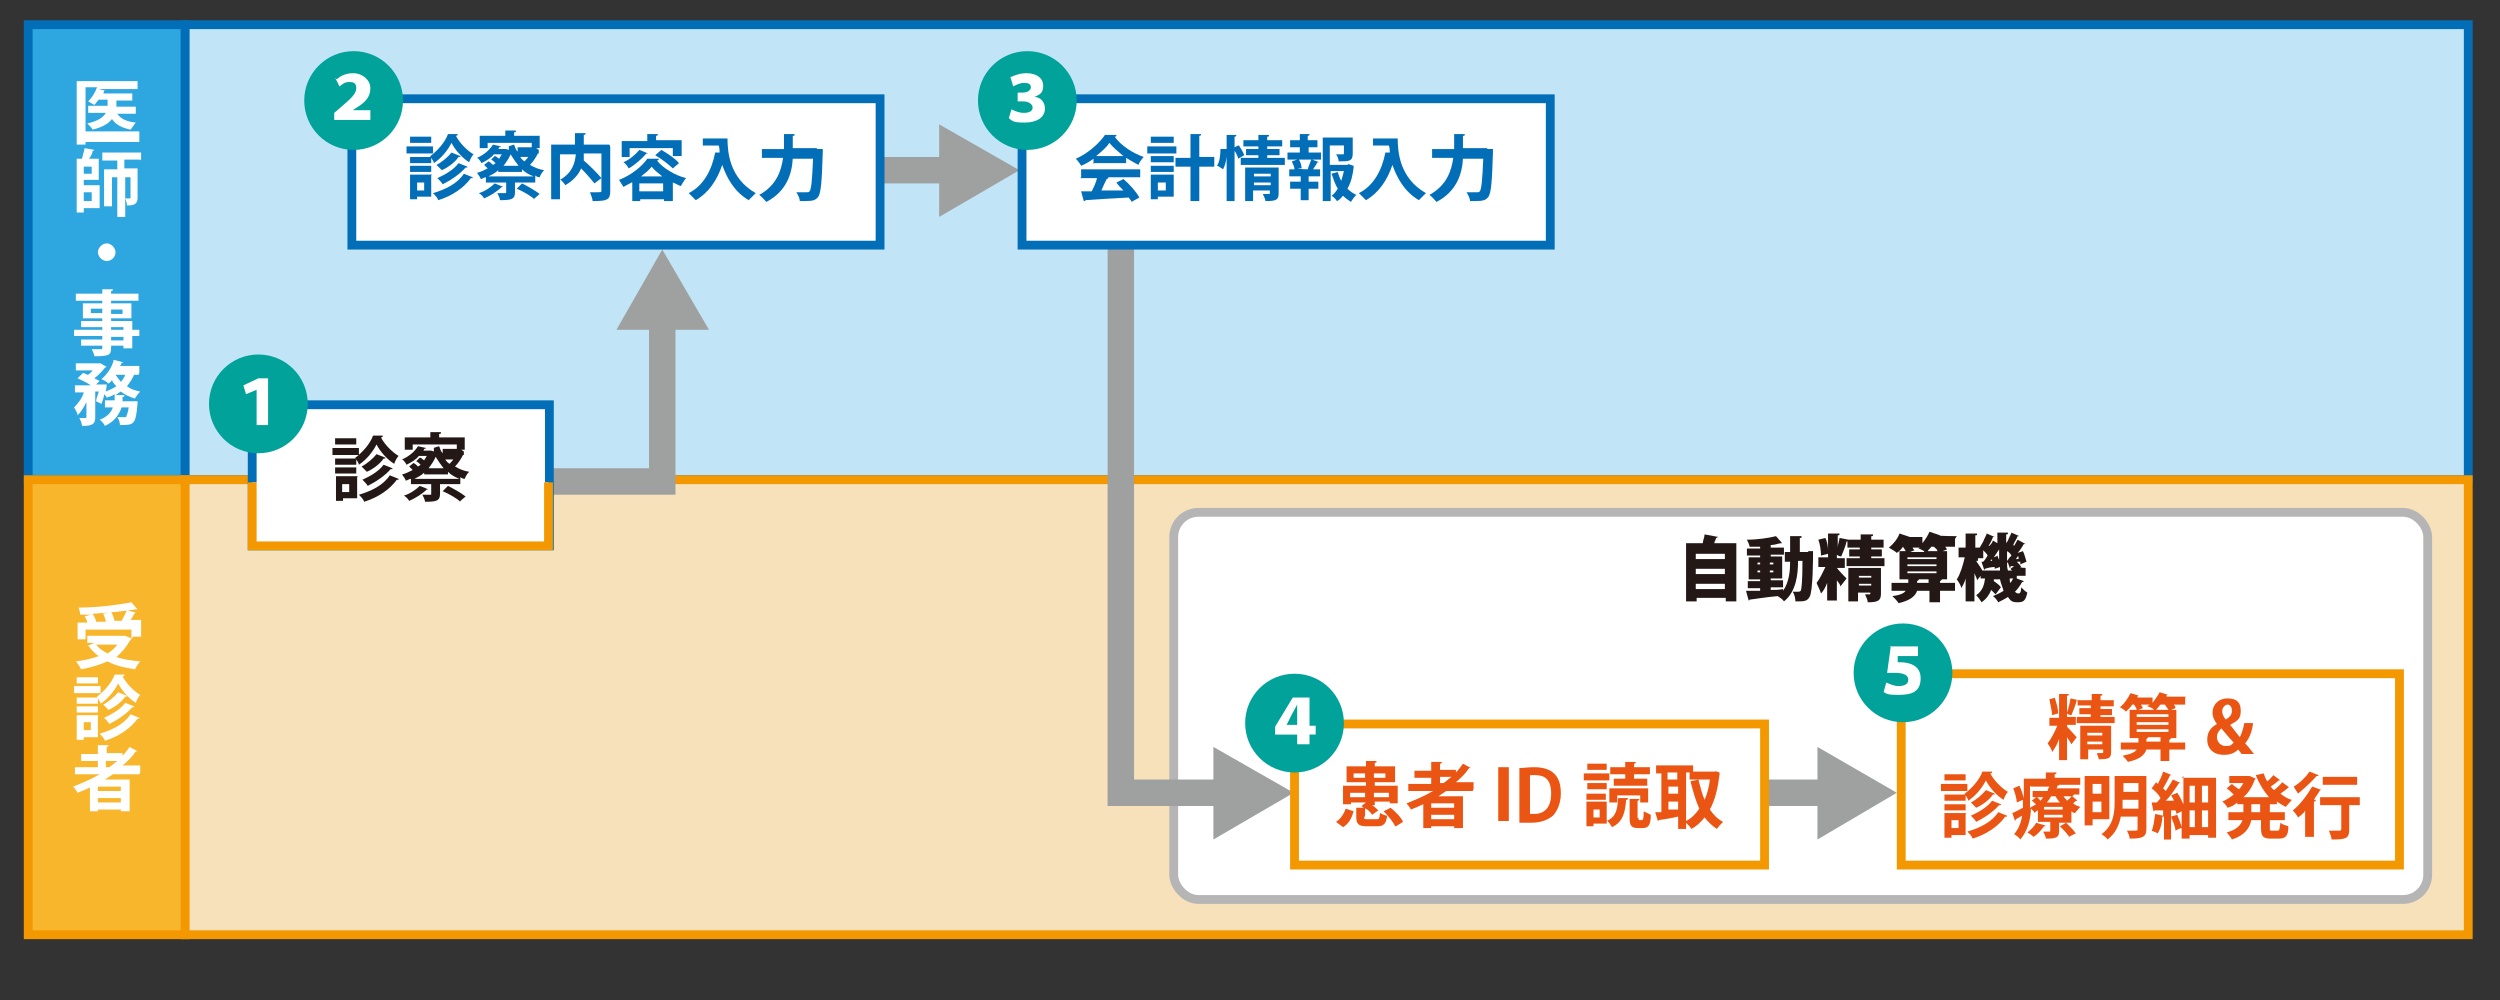 <?xml version="1.0" encoding="UTF-8"?>
<svg id="_レイヤー_1" data-name="レイヤー_1" xmlns="http://www.w3.org/2000/svg" width="100mm" height="40mm" version="1.1" viewBox="0 0 283.5 113.4">
  <rect x="0" y="0" width="283.5" height="113.4" fill="#333333" stroke="none"/>
  <!-- Generator: Adobe Illustrator 29.6.1, SVG Export Plug-In . SVG Version: 2.1.1 Build 9)  -->
  <defs>
    <style>
      .st0 {
        fill: #036eb8;
      }

      .st1 {
        fill: #f8b62d;
      }

      .st1, .st2, .st3, .st4, .st5, .st6, .st7, .st8 {
        stroke-miterlimit: 10;
      }

      .st1, .st4, .st8 {
        stroke: #f39800;
      }

      .st9, .st4, .st5, .st7 {
        fill: #fff;
      }

      .st2 {
        fill: #c1e5f6;
      }

      .st2, .st5, .st6 {
        stroke: #036eb8;
      }

      .st10 {
        fill: #ea5514;
      }

      .st3 {
        stroke: #9fa0a0;
        stroke-width: 3px;
      }

      .st3, .st11 {
        fill: none;
      }

      .st12 {
        fill: #00a29a;
      }

      .st13 {
        fill: #231815;
      }

      .st11 {
        stroke: #fff;
        stroke-linejoin: round;
        stroke-width: 2px;
      }

      .st5 {
        stroke-width: 1px;
      }

      .st14 {
        fill: #9fa0a0;
      }

      .st6 {
        fill: #2ea7e0;
      }

      .st7 {
        stroke: #b5b5b6;
      }

      .st8 {
        fill: #f6e1bb;
      }
    </style>
  </defs>
  <rect class="st6" x="3.2" y="2.8" width="17.8" height="51.6"/>
  <rect class="st2" x="21" y="2.8" width="258.9" height="51.6"/>
  <rect class="st1" x="3.2" y="54.4" width="17.8" height="51.6"/>
  <rect class="st8" x="21" y="54.4" width="258.9" height="51.6"/>
  <g>
    <path class="st9" d="M15.8,15.2v.9h-6.1v.3h-1v-7.2h6.9v.9h-4.4l.8.2c0,0,0,0-.2,0,0,0,0,.2-.1.3h3.3v.8h-1.8v.7h2.2v.8h-2.1c.4.6,1.1.9,2.1,1-.2.2-.4.6-.6.8-1-.2-1.7-.6-2.1-1.2-.4.5-1,.9-2.2,1.2-.1-.2-.4-.5-.6-.7,1.3-.3,1.8-.7,2.1-1.2h-2v-.8h2.2v-.7h-1c-.2.2-.3.4-.5.6-.2-.1-.5-.3-.7-.4.4-.4.8-1,1-1.6h-1.3v5h6.1Z"/>
    <path class="st9" d="M9.5,20.5v.5h1.8v2.6h-1.8v.5h-.8v-6.1h.6c.1-.4.2-.8.3-1.2l1.1.2c0,0,0,.1-.2.1,0,.3-.2.6-.4.9h1.1v2.4h-1.7ZM10.4,19.7v-.8h-.9v.8h.9ZM10.4,21.8h-.9v1h.9v-1ZM15.9,18.1h-1.8v1h1.5v3.3c0,.7-.3.9-1.2.9,0-.2-.1-.6-.2-.8.6,0,.6,0,.6,0v-2.4h-.6v4.5h-.9v-4.5h-.6v3.3h-.9v-4.2h1.5v-1h-1.7v-.9h4.4v.9Z"/>
    <path class="st9" d="M13.1,28.6c0,.6-.5,1-1,1s-1-.5-1-1,.5-1,1-1,1,.5,1,1Z"/>
    <path class="st9" d="M15.8,37.4v.7h-.8v1.4h-1v-.3h-1.4c0,1,0,1.2-1.9,1.2,0-.2-.2-.6-.3-.8.4,0,.9,0,1,0,.2,0,.2,0,.2-.2v-.2h-2.4v-.7h2.4v-.4h-3.2v-.7h3.2v-.3h-2.4v-.7h2.4v-.3h-2.2v-1.7h2.2v-.3h-3v-.8h3v-.5h1.2c0,.1,0,.2-.2.2v.3h3.1v.8h-3.1v.3h2.3v1.7h-2.3v.3h2.4v1h.8ZM10.3,35.5h1.3v-.5h-1.3v.5ZM13.9,35.1h-1.3v.5h1.3v-.5ZM12.6,37.1v.3h1.4v-.3h-1.4ZM14,38.6v-.4h-1.4v.4h1.4Z"/>
    <path class="st9" d="M15.7,42.5h-.5c-.2.5-.5.9-.8,1.3.4.3.9.5,1.5.6-.2.2-.5.6-.6.8-.6-.2-1.1-.4-1.6-.8-.2.1-.4.3-.6.4h1c0,.2,0,.2-.2.2v.5c0,0,.9,0,.9,0h.2s.6,0,.6,0c0,0,0,.2,0,.2-.2,2.5-.4,2.5-2,2.5,0-.3-.1-.6-.3-.9.3,0,.6,0,.7,0s.2,0,.3,0c0-.1.2-.4.3-1.1h-.8c-.3.8-.8,1.6-1.9,2.1-.1-.2-.3-.5-.6-.7.8-.3,1.3-.8,1.5-1.4h-.9v-.8h1.1c0-.2,0-.4,0-.7-.3.2-.6.3-.9.4,0-.1-.2-.3-.3-.4,0,.4-.2.8-.3,1.1l-.6-.3c0-.3.2-.7.3-1.1h-.4v2.9c0,.8-.3,1-1.5,1,0-.3-.2-.7-.3-.9.3,0,.6,0,.7,0,0,0,.1,0,.1-.1v-1.7c-.3.6-.6,1.1-1,1.5,0-.3-.3-.7-.4-.9.4-.4.9-1,1.1-1.7h-1v-.8h1.8c-.4-.3-1.1-.6-1.5-.8l.6-.6c.2,0,.4.2.6.2.2-.2.4-.3.5-.5h-1.9v-.8h2.8s.7.4.7.4c0,0,0,0-.2.1-.3.4-.7.8-1.2,1.2.2.1.4.2.6.3l-.4.4h1.2c0,.1,0,.2-.1.8.5-.2.9-.4,1.2-.6-.2-.2-.4-.4-.5-.7-.1.2-.3.3-.4.4-.2-.2-.5-.4-.8-.5.6-.5,1.2-1.3,1.4-2.2l1.1.3c0,0-.1.1-.2,0,0,.1-.1.3-.2.4h2.2v.8ZM13.1,42.5c.2.3.4.5.6.8.2-.2.4-.5.5-.8h-1.1Z"/>
  </g>
  <g>
    <path class="st9" d="M14.7,72.7s0,0,0,0c-.4.7-.9,1.3-1.5,1.8.8.3,1.7.4,2.7.5-.2.2-.5.7-.6.9-1.2-.2-2.2-.4-3.1-.9-.9.4-1.9.7-3,.9-.1-.2-.4-.7-.6-.9.9-.1,1.8-.3,2.6-.6-.5-.3-.9-.8-1.2-1.2l.7-.3h-.8v-.8h4.3s.7.3.7.3v-1h-5.2v1.1h-.9v-1.9h1.1c0-.2-.2-.5-.3-.7l.7-.2c-.4,0-.8,0-1.2,0,0-.2-.1-.6-.2-.8,2.1,0,4.5-.3,6-.6l.7.8s0,0-.1,0,0,0-.1,0c-1.3.2-3.1.4-4.9.5.2.3.4.7.4.9h-.1s1.2,0,1.2,0c0-.3-.2-.6-.3-.9l.9-.2c.2.3.3.7.4,1h-.3c0,0,1.1,0,1.1,0,.2-.4.4-.8.6-1.2l1.1.3c0,0-.1,0-.2,0-.1.2-.3.5-.5.8h1.2v1.9h-.9ZM10.9,73.1c.3.4.7.7,1.3,1,.5-.3.8-.6,1.1-1h-2.4Z"/>
    <path class="st9" d="M11.4,77.8v.8h-3v-.8h3ZM11.1,81.2v2.4h-1.6v.3h-.8v-2.8h2.5ZM11,79h0c.8-.6,1.7-1.6,2-2.5h1.1c0,.1,0,.2-.2.2.4.8,1.3,1.7,2,2.1-.2.2-.4.6-.5.9-.8-.5-1.6-1.4-2-2.2-.4.8-1.1,1.7-2,2.3,0-.2-.2-.4-.3-.6v.6h-2.4v-.7h2.3ZM8.7,80.8v-.7h2.4v.7h-2.4ZM11.1,76.8v.7h-2.4v-.7h2.4ZM10.3,81.9h-.8v.9h.8v-.9ZM15.8,81.5c0,0-.1,0-.2,0-.8,1.1-2.1,2-3.7,2.5-.1-.3-.4-.6-.6-.8,1.4-.4,2.8-1.1,3.5-2.2l1,.4ZM14.4,79c0,0,0,0-.2,0-.4.6-1.2,1.2-1.9,1.5-.2-.2-.4-.4-.6-.6.6-.3,1.3-.9,1.7-1.4l1,.4ZM15.2,80.2c0,0,0,0-.2,0-.6.7-1.6,1.4-2.6,1.9-.1-.2-.4-.5-.6-.7.9-.4,1.9-1,2.4-1.7l1,.4Z"/>
    <path class="st9" d="M15.8,87.8h-3c-.3.2-.6.4-.9.6h2.8v3.6h-1v-.2h-2.6v.2h-.9v-2.7c-.4.2-.9.4-1.4.6-.1-.2-.4-.6-.5-.7,1-.4,2-.8,3-1.4h-2.8v-.8h2.6v-.7h-1.9v-.8h1.9v-1h1.2c0,.1,0,.2-.2.2v.7h1.8v.3c.3-.3.6-.7.8-1l.9.5s0,0-.2,0,0,0,0,0c-.4.6-.9,1.1-1.5,1.6h2v.8ZM13.7,89.7v-.5h-2.6v.5h2.6ZM11.1,91h2.6v-.5h-2.6v.5ZM12,86.3v.7h.4c.3-.2.6-.5.9-.7h-1.3Z"/>
  </g>
  <rect class="st7" x="133.1" y="58.1" width="142.2" height="43.9" rx="2.8" ry="2.8"/>
  <g>
    <polyline class="st3" points="52.8 54.6 75.1 54.6 75.1 35.9"/>
    <polygon class="st14" points="80.4 37.4 75.1 28.3 69.9 37.4 80.4 37.4"/>
  </g>
  <g>
    <polyline class="st3" points="127.1 27.8 127.1 89.9 139.2 89.9"/>
    <polygon class="st14" points="137.6 95.2 146.7 89.9 137.6 84.7 137.6 95.2"/>
  </g>
  <g>
    <line class="st3" x1="95.3" y1="19.3" x2="108.1" y2="19.3"/>
    <polygon class="st14" points="106.5 24.6 115.6 19.3 106.5 14.1 106.5 24.6"/>
  </g>
  <g>
    <line class="st3" x1="194.9" y1="89.9" x2="207.6" y2="89.9"/>
    <polygon class="st14" points="206.1 95.2 215.1 89.9 206.1 84.7 206.1 95.2"/>
  </g>
  <rect class="st5" x="28.6" y="45.9" width="33.7" height="16"/>
  <rect class="st5" x="39.9" y="11.2" width="59.9" height="16.6"/>
  <rect class="st5" x="115.9" y="11.2" width="59.9" height="16.6"/>
  <polyline class="st4" points="62.2 54.7 62.2 61.9 28.6 61.9 28.6 54.7"/>
  <rect class="st4" x="146.8" y="82.1" width="53.3" height="16"/>
  <g>
    <path class="st13" d="M40.7,50.8v.8h-3v-.8h3ZM40.5,54.1v2.4h-1.6v.3h-.8v-2.8h2.5ZM40.3,51.9h0c.8-.6,1.7-1.6,2-2.5h1.1c0,.1,0,.2-.2.2.4.8,1.3,1.7,2,2.1-.2.2-.4.6-.5.9-.8-.5-1.6-1.4-2-2.2-.4.8-1.1,1.7-2,2.3,0-.2-.2-.4-.3-.6v.6h-2.4v-.7h2.3ZM38,53.7v-.7h2.4v.7h-2.4ZM40.4,49.7v.7h-2.4v-.7h2.4ZM39.6,54.9h-.8v.9h.8v-.9ZM45.2,54.4c0,0-.1,0-.2,0-.8,1.1-2.1,2-3.7,2.5-.1-.3-.4-.6-.6-.8,1.4-.4,2.8-1.1,3.5-2.2l1,.4ZM43.7,52c0,0,0,0-.2,0-.4.6-1.2,1.2-1.9,1.5-.2-.2-.4-.4-.6-.6.6-.3,1.3-.9,1.7-1.4l1,.4ZM44.5,53.2c0,0,0,0-.2,0-.6.7-1.6,1.4-2.6,1.9-.1-.2-.4-.5-.6-.7.9-.4,1.9-1,2.4-1.7l1,.4Z"/>
    <path class="st13" d="M52.6,51.6c0,0,0,0-.1,0-.2.4-.5.9-.9,1.3.5.3,1,.5,1.6.6-.2.2-.4.5-.5.8-.2,0-.4-.1-.5-.2v.8h-2.3v1.1c0,.8-.4.9-1.7.9,0-.2-.2-.6-.3-.8.3,0,.7,0,.9,0,.1,0,.1,0,.1-.1v-1.1h-2.3v-.6c-.2,0-.4.2-.6.2,0-.2-.3-.5-.4-.7.4-.1.8-.3,1.2-.5-.1-.1-.3-.3-.4-.4l.5-.4c.2.1.4.3.5.4,0,0,.2-.1.3-.2-.1-.1-.3-.3-.5-.4l.4-.4c.2,0,.3.2.5.3.1-.2.2-.3.3-.5h-.9c-.3.4-.8.7-1.4,1-.1-.2-.3-.5-.5-.6.9-.4,1.5-1,1.8-1.5l.9.2c0,0,0,.1-.2.1,0,0,0,.1-.1.2h.9s.3.1.3.1v-.4c-.1,0,.6-.2.6-.2.1.3.2.6.4.8v-.5h1.6v-.5h-5v.6h-.9v-1.4h2.9v-.6h1.2c0,.2,0,.2-.2.2v.4h2.9v1.4h-.4l.3.2ZM48.6,55.5s-.1,0-.2,0c-.5.5-1.3,1-2,1.3-.1-.2-.4-.5-.6-.6.7-.2,1.4-.7,1.8-1.1l1,.4ZM48.1,53.6c-.3.3-.7.5-1.1.7h5.1c-.5-.2-.9-.4-1.3-.8v.3h-2.7v-.3ZM50.3,53.1c-.3-.4-.6-.8-.9-1.3-.2.5-.5.9-.8,1.3h1.7ZM52.2,56.9c-.4-.4-1.3-.9-2-1.2l.6-.6c.6.3,1.5.8,2,1.2l-.7.6ZM50.5,52.1c.1.2.3.4.5.5.1-.2.3-.3.4-.5h-.8Z"/>
  </g>
  <g>
    <path class="st0" d="M49.1,16.6v.8h-3v-.8h3ZM48.9,19.9v2.4h-1.6v.3h-.8v-2.8h2.5ZM48.8,17.7h0c.8-.6,1.7-1.6,2-2.5h1.1c0,.1,0,.2-.2.2.4.8,1.3,1.7,2,2.1-.2.2-.4.6-.5.9-.8-.5-1.6-1.4-2-2.2-.4.8-1.1,1.7-2,2.3,0-.2-.2-.4-.3-.6v.6h-2.4v-.7h2.3ZM46.5,19.5v-.7h2.4v.7h-2.4ZM48.9,15.5v.7h-2.4v-.7h2.4ZM48.1,20.7h-.8v.9h.8v-.9ZM53.6,20.2c0,0-.1,0-.2,0-.8,1.1-2.1,2-3.7,2.5-.1-.3-.4-.6-.6-.8,1.4-.4,2.8-1.1,3.5-2.2l1,.4ZM52.2,17.8c0,0,0,0-.2,0-.4.6-1.2,1.2-1.9,1.5-.2-.2-.4-.4-.6-.6.6-.3,1.3-.9,1.7-1.4l1,.4ZM53,19c0,0,0,0-.2,0-.6.7-1.6,1.4-2.6,1.9-.1-.2-.4-.5-.6-.7.9-.4,1.9-1,2.4-1.7l1,.4Z"/>
    <path class="st0" d="M61.1,17.4c0,0,0,0-.1,0-.2.4-.5.9-.9,1.3.5.3,1,.5,1.6.6-.2.2-.4.5-.5.8-.2,0-.4-.1-.5-.2v.8h-2.3v1.1c0,.8-.4.9-1.7.9,0-.2-.2-.6-.3-.8.3,0,.7,0,.9,0,.1,0,.1,0,.1-.1v-1.1h-2.3v-.6c-.2,0-.4.2-.6.2,0-.2-.3-.5-.4-.7.4-.1.8-.3,1.2-.5-.1-.1-.3-.3-.4-.4l.5-.4c.2.1.4.3.5.4,0,0,.2-.1.3-.2-.1-.1-.3-.3-.5-.4l.4-.4c.2,0,.3.2.5.3.1-.2.2-.3.3-.5h-.9c-.3.4-.8.7-1.4,1-.1-.2-.3-.5-.5-.6.9-.4,1.5-1,1.8-1.5l.9.2c0,0,0,.1-.2.1,0,0,0,.1-.1.2h.9s.3.1.3.1v-.4c-.1,0,.6-.2.6-.2.1.3.2.6.4.8v-.5h1.6v-.5h-5v.6h-.9v-1.4h2.9v-.6h1.2c0,.2,0,.2-.2.2v.4h2.9v1.4h-.4l.3.2ZM57.1,21.2s-.1,0-.2,0c-.5.5-1.3,1-2,1.3-.1-.2-.4-.5-.6-.6.7-.2,1.4-.7,1.8-1.1l1,.4ZM56.5,19.3c-.3.3-.7.5-1.1.7h5.1c-.5-.2-.9-.4-1.3-.8v.3h-2.7v-.3ZM58.8,18.8c-.3-.4-.6-.8-.9-1.3-.2.5-.5.9-.8,1.3h1.7ZM60.6,22.6c-.4-.4-1.3-.9-2-1.2l.6-.6c.6.3,1.5.8,2,1.2l-.7.6ZM59,17.8c.1.2.3.4.5.5.1-.2.3-.3.4-.5h-.8Z"/>
    <path class="st0" d="M69.2,16.6v5.1c0,1-.4,1.1-2,1.1,0-.3-.2-.7-.3-1,.3,0,.6,0,.8,0,.5,0,.5,0,.5-.2v-4.2h-2c0,.3,0,.5,0,.8.7.6,1.6,1.5,2,2l-.8.6c-.3-.4-.9-1.1-1.5-1.7-.3.7-.9,1.4-1.8,1.9-.1-.2-.4-.5-.6-.7v2.3h-1v-6.2h2.7v-1.3h1.2c0,.1,0,.2-.2.2v1.1h2.9ZM63.5,17.5v2.9c1.4-.8,1.7-1.9,1.8-2.9h-1.8Z"/>
    <path class="st0" d="M71.6,20.7c-.3.2-.6.3-.9.5-.1-.2-.4-.6-.5-.8,1.3-.5,2.6-1.5,3.2-2.4h1.3c0,.1,0,.2-.2.2.7.9,2.1,1.7,3.3,2-.2.2-.4.6-.6.9-.3-.1-.6-.3-.9-.4v2.1h-1v-.2h-2.7v.2h-.9v-2.1ZM71.4,16.9v.9h-.9v-1.8h2.9v-.8h1.2c0,.1,0,.2-.2.2v.5h2.9v1.8h-1v-.9h-4.9ZM73.5,17.4c0,0-.1,0-.2,0-.5.6-1.3,1.3-2,1.7-.1-.2-.4-.6-.6-.7.7-.3,1.4-.9,1.8-1.4l1,.4ZM72.5,21.7h2.7v-.9h-2.7v.9ZM75.1,20c-.5-.4-.9-.7-1.2-1.1-.3.4-.7.7-1.2,1.1h2.4ZM76.3,19.1c-.4-.4-1.3-1.1-2-1.5l.7-.6c.7.4,1.6,1,2,1.5l-.7.6Z"/>
    <path class="st0" d="M79.7,15.7h2.8c0,1.5.2,4.5,3.2,6.2-.2.2-.6.6-.8.8-1.7-1-2.5-2.6-3-4-.6,1.8-1.6,3.2-3,4-.2-.2-.6-.6-.8-.8,1.6-.8,2.6-2.5,3-4.6h.5c0-.2,0-.5-.1-.8h-1.8v-1Z"/>
    <path class="st0" d="M92.7,16.9h.6c0,.1,0,.3,0,.4-.1,3.3-.2,4.5-.5,5-.3.4-.6.5-1.5.5s-.4,0-.6,0c0-.3-.2-.7-.4-1,.5,0,1,0,1.2,0s.2,0,.3-.1c.2-.2.3-1.3.4-3.7h-2.3c-.1,1.7-.7,3.7-3,4.9-.2-.2-.5-.6-.8-.8,2-1.1,2.5-2.8,2.7-4.2h-2.4v-1h2.5v-1.7h1.2c0,.2,0,.2-.2.2v1.4h2.7Z"/>
  </g>
  <g>
    <path class="st10" d="M153.5,92c-.2.7-.5,1.4-1.2,1.8l-.8-.6c.5-.3.9-.9,1.1-1.5l.9.3ZM154.7,92.7c0,.2,0,.2.4.2h1c.3,0,.3,0,.4-.7.2.1.6.3.8.3-.1.9-.4,1.2-1.1,1.2h-1.2c-1,0-1.2-.3-1.2-1.1v-1h.9c-.1,0-.2-.1-.3-.2l.5-.4h0c0,0-1.7,0-1.7,0v.2h-.9v-2.1h2.6v-.4h-2.2v-1.8h2.2v-.6h1.2c0,.1,0,.2-.2.2v.4h2.3v1.8h-2.3v.4h2.6v2h-.9v-.2h-1.7v.4h-.3c.3.2.5.4.7.6l-.7.5c-.1-.2-.4-.5-.7-.7,0,0,0,0-.1,0v.8ZM153.1,90.4h1.7v-.5h-1.7v.5ZM153.5,88.2h1.3v-.5h-1.3v.5ZM157.1,87.7h-1.3v.5h1.3v-.5ZM157.5,89.9h-1.7v.5h1.7v-.5ZM158.2,93.7c-.2-.5-.8-1.2-1.3-1.7l.8-.4c.6.5,1.2,1.1,1.4,1.6l-.8.5Z"/>
    <path class="st10" d="M167,89.7h-3c-.3.2-.6.4-.9.6h2.8v3.6h-1v-.2h-2.6v.2h-.9v-2.7c-.4.2-.9.4-1.4.6-.1-.2-.4-.6-.5-.7,1-.4,2-.8,3-1.4h-2.8v-.8h2.6v-.7h-1.9v-.8h1.9v-1h1.2c0,.1,0,.2-.2.2v.7h1.8v.3c.3-.3.6-.7.8-1l.9.5s0,0-.2,0,0,0,0,0c-.4.6-.9,1.1-1.5,1.6h2v.8ZM164.9,91.6v-.5h-2.6v.5h2.6ZM162.3,92.9h2.6v-.5h-2.6v.5ZM163.3,88.1v.7h.4c.3-.2.6-.5.9-.7h-1.3Z"/>
    <path class="st10" d="M169.9,87h1.2v6.1h-1.2v-6.1Z"/>
    <path class="st10" d="M172.3,87.1c.4,0,1-.1,1.6-.1,1,0,1.7.2,2.2.6.6.5.9,1.2.9,2.4s-.5,2.1-.9,2.5c-.6.5-1.4.8-2.5.8s-1,0-1.3,0v-6ZM173.5,92.3c.1,0,.3,0,.5,0,1.1,0,1.9-.7,1.9-2.3s-.7-2.1-1.8-2.1-.4,0-.6,0v4.3Z"/>
    <path class="st10" d="M182.5,87.7v.8h-2.9v-.8h2.9ZM182.2,91.1v2c1.1-.5,1.2-1.3,1.3-2.6h1.1c0,.2,0,.2-.2.2-.1,1.3-.3,2.5-1.6,3.1-.1-.2-.4-.6-.6-.8v.4h-1.5v.3h-.8v-2.8h2.3ZM182.2,88.8v.7h-2.2v-.7h2.2ZM179.9,90.7v-.7h2.2v.7h-2.2ZM182.2,86.6v.7h-2.2v-.7h2.2ZM181.4,92.7v-.9h-.7v.9h.7ZM183.4,90.2v.8h-.9v-1.6h4.4v1.6h-.9v-.8h-2.7ZM184.3,88.3v-.5h-1.7v-.8h1.7v-.6h1.2c0,.1,0,.2-.2.2v.4h1.8v.8h-1.8v.5h1.5v.8h-3.8v-.8h1.4ZM185.8,92.7c0,.2,0,.3.1.3h.3c.1,0,.2-.1.2-1,.2.1.6.3.8.4,0,1.2-.3,1.5-.9,1.5h-.6c-.7,0-.9-.3-.9-1.1v-2.2h1.1c0,.1,0,.2-.2.2v2Z"/>
    <path class="st10" d="M194.4,87.4l.6.2c0,0,0,.1,0,.2-.2,1.6-.5,2.9-1.1,4,.4.6.9,1.1,1.5,1.4-.2.2-.5.5-.7.8-.5-.3-1-.8-1.4-1.3-.4.5-.9,1-1.5,1.3-.1-.2-.4-.5-.6-.7v.7h-.9v-1.4c-.8.2-1.6.3-2.2.4,0,0,0,.1-.1.1l-.3-1h.7v-4.4h-.6v-.9h4.2v.7h2.6ZM190.2,87.6h-1.1v.8h1.1v-.8ZM189.2,89.2v.8h1.1v-.8h-1.1ZM189.2,90.9v.9h1.1v-.9h-1.1ZM191.2,87.6v5.5c.6-.3,1.1-.8,1.5-1.4-.4-.9-.7-1.9-1-3.1l.9-.2c.2.8.4,1.6.7,2.3.3-.7.5-1.4.6-2.3h-2.3v-.8h-.4Z"/>
  </g>
  <g>
    <g>
      <path class="st11" d="M194.8,60.9c0,0-.1.1-.2.1,0,.2-.2.4-.2.6h2.5v6.6h-1.2v-.4h-3.3v.4h-1.2v-6.6h1.9c0-.3.2-.7.2-1l1.6.3ZM195.6,62.8h-3.3v.6h3.3v-.6ZM195.6,64.5h-3.3v.6h3.3v-.6ZM192.3,66.8h3.3v-.6h-3.3v.6Z"/>
      <path class="st11" d="M205,62.5h.6c0,.7,0,4.6-.4,5.2-.3.5-.6.5-1.6.5,0-.3-.1-.8-.3-1.1.3,0,.5,0,.6,0s.2,0,.3-.1c.1-.2.2-1.1.2-3.4h-.5c0,1.5-.2,3.5-1.6,4.6-.1-.2-.4-.4-.7-.6-1.2.1-2.4.3-3.2.4,0,0,0,.1-.1.1l-.3-1.1c.4,0,1,0,1.6,0v-.3h-1.4v-.8h1.4v-.2h-1.3v-2.5h1.3v-.2h-1.5v-.8h1.5v-.2c-.4,0-.8,0-1.2,0,0-.2-.2-.6-.3-.8,1.2,0,2.5-.2,3.3-.4l.7.8s0,0-.1,0,0,0,0,0c-.3,0-.7.2-1.1.2,0,0,0,0-.1,0v.3h1.5v.8h-1.5v.2h1.3v2.5h-1.3v.2h1.4v.8h-1.4v.3c.5,0,.9,0,1.4-.1v.2c.7-1,.8-2.3.8-3.3h-.6v-1.1h.6v-1.8h1.3c0,.2,0,.2-.2.2v1.6h1ZM199.3,63.8v.2h.3v-.2h-.3ZM199.3,64.9h.3v-.2h-.3v.2ZM201.1,63.8h-.4v.2h.4v-.2ZM201.1,64.9v-.2h-.4v.2h.4Z"/>
      <path class="st11" d="M212,63.3h1.7v.9h-4.3v-.9h1.5v-.2h-1.2v-.8h1.2v-.2h-1.4v-.7s0,0-.1,0c-.1.5-.4,1.2-.6,1.7-.2,0-.4-.1-.5-.2v.4h.9v1.1h-.9c.3.4.9,1,1.1,1.2l-.7.9c0-.2-.2-.4-.4-.7v2.3h-1.1v-2c-.2.5-.4.9-.7,1.2-.1-.4-.4-.9-.5-1.2.4-.5.7-1.2,1-1.8h-.8v-1.1h1.1v-.4l-.8.2c0-.5-.1-1.3-.3-1.8l.8-.2c.2.4.3,1,.3,1.4h0v-1.9h1.3c0,.2,0,.2-.2.2v1.4c0-.4.2-.8.2-1.1l1,.2h0c0,0,1.4,0,1.4,0v-.6h1.4c0,.2,0,.2-.2.2v.4h1.4v.9h-1.4v.2h1.2v.8h-1.2v.2ZM213.3,64.4v2.9c0,.8-.3,1-1.5,1,0-.3-.2-.6-.3-.9.1,0,.2,0,.3,0h.2c.1,0,.1,0,.1-.2h-1.4v1h-1.1v-3.8h3.6ZM212.2,65.3h-1.4v.2h1.4v-.2ZM210.8,66.4h1.4v-.2h-1.4v.2Z"/>
      <path class="st11" d="M221.7,61.1v.9h-1.1c0,0,.1.2.2.3l-.5.2h.5v3.2h-1s.4,0,.4,0c0,0,0,.1-.2.2v.2h1.7v.9h-1.7v1.3h-1.2v-1.3h-1.4c-.2.6-.8,1.1-2.1,1.4-.1-.2-.5-.6-.7-.8.8-.1,1.3-.3,1.5-.6h-1.6v-.9h1.9v-.4h-1v-3.2h.7c0-.1-.2-.3-.3-.5h0c-.2.3-.4.5-.7.7-.2-.2-.6-.4-.9-.6.5-.4,1-1,1.2-1.6l1.2.4c0,0-.1.1-.2,0h0c0,0,1.6,0,1.6,0v.7c.3-.4.6-.8.8-1.3l1.2.4c0,0-.1.1-.2,0h0c0,.1,2.1.1,2.1.1ZM216.3,63.4h3.3v-.2h-3.3v.2ZM216.3,64.2h3.3v-.2h-3.3v.2ZM216.3,64.8v.2h3.3v-.2h-3.3ZM218.2,62.5c-.2-.1-.5-.3-.7-.3,0,0,.1,0,.2-.1h-.8c0,.1.1.2.2.3l-.5.2h1.6ZM218.7,66.1v-.4h-1.4s.3,0,.3,0c0,0,0,.1-.2.2v.2h1.3ZM219,62c-.1.2-.3.3-.4.5h1.1c0-.2-.2-.3-.4-.5h-.3Z"/>
      <path class="st11" d="M228.7,65.6l.8.3c0,0,0,.1-.2.1-.2.4-.5.8-.8,1.1.1.1.2.2.4.2s.3-.2.3-.7c.2.2.5.5.7.6-.2.9-.4,1.1-1.1,1.1s-.8-.2-1.1-.6c-.3.2-.7.4-1.1.6-.1-.2-.4-.6-.6-.7.5-.2.9-.4,1.2-.6-.1-.4-.3-.8-.4-1.3h-.7v.2c.3.2.7.5.8.7l-.6.8c-.1-.1-.3-.3-.5-.5-.2.5-.5,1-1.1,1.4-.1-.2-.4-.6-.6-.8.7-.5.9-1.1,1-1.9h-.5v-.3l-.4.5c0-.2-.2-.5-.3-.8v3.2h-1v-2.6c-.1.4-.3.8-.5,1.1,0-.3-.3-.7-.5-1,.4-.6.7-1.6.9-2.5h-.7v-1.1h.8v-1.6h1.3c0,.2,0,.2-.2.2v1.4h.5,0s.4-.7.4-.7h0c.1-.3.3-.6.4-.9l.9.4c0,0-.1,0-.2,0-.1.3-.3.7-.5,1h.1c.1-.1.3-.3.4-.6l.5.3c0-.4,0-.8,0-1.2h1.2c0,.2,0,.2-.2.2,0,.3,0,.7,0,1l.2-.3h0c.1-.3.3-.6.4-.9l.9.4c0,0-.1,0-.2,0-.1.3-.4.7-.5,1,0,0,0,0,.1.1.1-.2.3-.5.4-.7l.9.5c0,0-.1,0-.2,0-.2.3-.4.7-.7,1l.6-.2c.2.4.3.9.4,1.2l-.7.3c0,0,0-.2,0-.3h-.4c.2.2.4.4.5.6h-.1c0,.1.6.1.6.1v.9h-1ZM224.1,63.6c.1.2.5.7.7,1.1h2c0-.1,0-.3,0-.4l-.6.2c0,0,0-.2,0-.2-.4,0-.8.1-1.1.2,0,0,0,.1-.1.1l-.3-.9h.2c.2-.2.3-.4.5-.7-.1-.2-.3-.4-.5-.6v.9h-.6v.3ZM225.7,63.6h.2c0,0,0-.2,0-.2l-.2.2ZM226.5,63c0,0,.2.5.2.5,0-.4,0-.8,0-1.2-.2.3-.4.6-.6.9l.5-.2ZM227.7,63.5c.1-.2.2-.3.4-.5-.1-.2-.3-.4-.5-.5,0,.4,0,.7,0,1.1h0ZM227.6,63.8c0,.3,0,.6.1.9h.5c0,0-.2-.1-.2-.2l.4-.3h-.4c0,.1,0,.2-.1.2l-.2-.6ZM227.9,65.6c0,.2,0,.4.1.5.1-.2.2-.3.3-.5h-.5ZM228.8,63.1c0,0-.1.2-.2.3h.3s0-.3,0-.3Z"/>
    </g>
    <g>
      <path class="st13" d="M194.8,60.9c0,0-.1.1-.2.1,0,.2-.2.4-.2.6h2.5v6.6h-1.2v-.4h-3.3v.4h-1.2v-6.6h1.9c0-.3.2-.7.2-1l1.6.3ZM195.6,62.8h-3.3v.6h3.3v-.6ZM195.6,64.5h-3.3v.6h3.3v-.6ZM192.3,66.8h3.3v-.6h-3.3v.6Z"/>
      <path class="st13" d="M205,62.5h.6c0,.7,0,4.6-.4,5.2-.3.5-.6.5-1.6.5,0-.3-.1-.8-.3-1.1.3,0,.5,0,.6,0s.2,0,.3-.1c.1-.2.2-1.1.2-3.4h-.5c0,1.5-.2,3.5-1.6,4.6-.1-.2-.4-.4-.7-.6-1.2.1-2.4.3-3.2.4,0,0,0,.1-.1.1l-.3-1.1c.4,0,1,0,1.6,0v-.3h-1.4v-.8h1.4v-.2h-1.3v-2.5h1.3v-.2h-1.5v-.8h1.5v-.2c-.4,0-.8,0-1.2,0,0-.2-.2-.6-.3-.8,1.2,0,2.5-.2,3.3-.4l.7.8s0,0-.1,0,0,0,0,0c-.3,0-.7.2-1.1.2,0,0,0,0-.1,0v.3h1.5v.8h-1.5v.2h1.3v2.5h-1.3v.2h1.4v.8h-1.4v.3c.5,0,.9,0,1.4-.1v.2c.7-1,.8-2.3.8-3.3h-.6v-1.1h.6v-1.8h1.3c0,.2,0,.2-.2.2v1.6h1ZM199.3,63.8v.2h.3v-.2h-.3ZM199.3,64.9h.3v-.2h-.3v.2ZM201.1,63.8h-.4v.2h.4v-.2ZM201.1,64.9v-.2h-.4v.2h.4Z"/>
      <path class="st13" d="M212,63.3h1.7v.9h-4.3v-.9h1.5v-.2h-1.2v-.8h1.2v-.2h-1.4v-.7s0,0-.1,0c-.1.5-.4,1.2-.6,1.7-.2,0-.4-.1-.5-.2v.4h.9v1.1h-.9c.3.4.9,1,1.1,1.2l-.7.9c0-.2-.2-.4-.4-.7v2.3h-1.1v-2c-.2.5-.4.9-.7,1.2-.1-.4-.4-.9-.5-1.2.4-.5.7-1.2,1-1.8h-.8v-1.1h1.1v-.4l-.8.2c0-.5-.1-1.3-.3-1.8l.8-.2c.2.4.3,1,.3,1.4h0v-1.9h1.3c0,.2,0,.2-.2.2v1.4c0-.4.2-.8.2-1.1l1,.2h0c0,0,1.4,0,1.4,0v-.6h1.4c0,.2,0,.2-.2.2v.4h1.4v.9h-1.4v.2h1.2v.8h-1.2v.2ZM213.3,64.4v2.9c0,.8-.3,1-1.5,1,0-.3-.2-.6-.3-.9.1,0,.2,0,.3,0h.2c.1,0,.1,0,.1-.2h-1.4v1h-1.1v-3.8h3.6ZM212.2,65.3h-1.4v.2h1.4v-.2ZM210.8,66.4h1.4v-.2h-1.4v.2Z"/>
      <path class="st13" d="M221.7,61.1v.9h-1.1c0,0,.1.2.2.3l-.5.2h.5v3.2h-1s.4,0,.4,0c0,0,0,.1-.2.2v.2h1.7v.9h-1.7v1.3h-1.2v-1.3h-1.4c-.2.6-.8,1.1-2.1,1.4-.1-.2-.5-.6-.7-.8.8-.1,1.3-.3,1.5-.6h-1.6v-.9h1.9v-.4h-1v-3.2h.7c0-.1-.2-.3-.3-.5h0c-.2.3-.4.5-.7.7-.2-.2-.6-.4-.9-.6.5-.4,1-1,1.2-1.6l1.2.4c0,0-.1.1-.2,0h0c0,0,1.6,0,1.6,0v.7c.3-.4.6-.8.8-1.3l1.2.4c0,0-.1.1-.2,0h0c0,.1,2.1.1,2.1.1ZM216.3,63.4h3.3v-.2h-3.3v.2ZM216.3,64.2h3.3v-.2h-3.3v.2ZM216.3,64.8v.2h3.3v-.2h-3.3ZM218.2,62.5c-.2-.1-.5-.3-.7-.3,0,0,.1,0,.2-.1h-.8c0,.1.1.2.2.3l-.5.2h1.6ZM218.7,66.1v-.4h-1.4s.3,0,.3,0c0,0,0,.1-.2.2v.2h1.3ZM219,62c-.1.2-.3.3-.4.5h1.1c0-.2-.2-.3-.4-.5h-.3Z"/>
      <path class="st13" d="M228.7,65.6l.8.3c0,0,0,.1-.2.1-.2.4-.5.8-.8,1.1.1.1.2.2.4.2s.3-.2.3-.7c.2.2.5.5.7.6-.2.9-.4,1.1-1.1,1.1s-.8-.2-1.1-.6c-.3.2-.7.4-1.1.6-.1-.2-.4-.6-.6-.7.5-.2.9-.4,1.2-.6-.1-.4-.3-.8-.4-1.3h-.7v.2c.3.2.7.5.8.7l-.6.8c-.1-.1-.3-.3-.5-.5-.2.5-.5,1-1.1,1.4-.1-.2-.4-.6-.6-.8.7-.5.9-1.1,1-1.9h-.5v-.3l-.4.5c0-.2-.2-.5-.3-.8v3.2h-1v-2.6c-.1.4-.3.8-.5,1.1,0-.3-.3-.7-.5-1,.4-.6.7-1.6.9-2.5h-.7v-1.1h.8v-1.6h1.3c0,.2,0,.2-.2.2v1.4h.5,0s.4-.7.4-.7h0c.1-.3.3-.6.4-.9l.9.4c0,0-.1,0-.2,0-.1.3-.3.7-.5,1h.1c.1-.1.3-.3.4-.6l.5.3c0-.4,0-.8,0-1.2h1.2c0,.2,0,.2-.2.2,0,.3,0,.7,0,1l.2-.3h0c.1-.3.3-.6.4-.9l.9.4c0,0-.1,0-.2,0-.1.3-.4.7-.5,1,0,0,0,0,.1.1.1-.2.3-.5.4-.7l.9.5c0,0-.1,0-.2,0-.2.3-.4.7-.7,1l.6-.2c.2.4.3.9.4,1.2l-.7.3c0,0,0-.2,0-.3h-.4c.2.2.4.4.5.6h-.1c0,.1.6.1.6.1v.9h-1ZM224.1,63.6c.1.2.5.7.7,1.1h2c0-.1,0-.3,0-.4l-.6.2c0,0,0-.2,0-.2-.4,0-.8.1-1.1.2,0,0,0,.1-.1.1l-.3-.9h.2c.2-.2.3-.4.5-.7-.1-.2-.3-.4-.5-.6v.9h-.6v.3ZM225.7,63.6h.2c0,0,0-.2,0-.2l-.2.2ZM226.5,63c0,0,.2.5.2.5,0-.4,0-.8,0-1.2-.2.3-.4.6-.6.9l.5-.2ZM227.7,63.5c.1-.2.2-.3.4-.5-.1-.2-.3-.4-.5-.5,0,.4,0,.7,0,1.1h0ZM227.6,63.8c0,.3,0,.6.1.9h.5c0,0-.2-.1-.2-.2l.4-.3h-.4c0,.1,0,.2-.1.2l-.2-.6ZM227.9,65.6c0,.2,0,.4.1.5.1-.2.2-.3.3-.5h-.5ZM228.8,63.1c0,0-.1.2-.2.3h.3s0-.3,0-.3Z"/>
    </g>
  </g>
  <rect class="st4" x="215.6" y="76.4" width="56.5" height="21.7"/>
  <g>
    <path class="st10" d="M238,81.3h1.8v.7h-4.3v-.7h1.6v-.3h-1.3v-.7h1.3v-.3h-1.5v-.6s0,0-.1,0c-.1.5-.4,1.2-.6,1.7-.2,0-.4-.1-.5-.2v.4h1v.9h-1v.2c.3.3.9,1,1.1,1.2l-.6.8c-.1-.2-.3-.5-.5-.8v2.6h-.9v-2.4c-.2.6-.5,1.1-.8,1.5,0-.3-.3-.7-.5-1,.4-.5.8-1.3,1.1-2h-.9v-.9h1.1v-2.7h1.1c0,.1,0,.2-.2.2v1.9c.2-.5.3-1.1.4-1.6l.9.2h0s1.5,0,1.5,0v-.7h1.2c0,.1,0,.2-.2.2v.5h1.5v.7h-1.5v.3h1.3v.7h-1.3v.3ZM233,79.1c.2.6.4,1.3.4,1.8l-.7.2c0-.5-.2-1.2-.3-1.8l.7-.2ZM239.4,82.3v3c0,.7-.3.8-1.4.8,0-.2-.2-.5-.2-.7.2,0,.3,0,.4,0,.3,0,.3,0,.3-.1v-.3h-1.7v1.1h-.9v-3.8h3.5ZM238.4,83.1h-1.7v.3h1.7v-.3ZM236.7,84.4h1.7v-.3h-1.7v.3Z"/>
    <path class="st10" d="M247.8,79.1v.8h-1.3c.1.1.2.2.2.4l-.5.2h.6v3.2h-1.1s.5,0,.5,0c0,0,0,.1-.2.2v.3h1.8v.8h-1.8v1.3h-1v-1.3h-1.6c-.2.6-.7,1.1-2.1,1.4-.1-.2-.4-.5-.6-.7,1-.2,1.4-.4,1.6-.7h-1.8v-.8h2v-.5h-1v-3.2h.8c0-.2-.2-.4-.3-.6h-.2c-.2.3-.5.6-.7.8-.2-.2-.5-.4-.7-.5.5-.4.9-1,1.2-1.6l1,.3c0,0-.1,0-.2,0v.2c0,0,1.7,0,1.7,0v.6c.3-.4.6-.8.8-1.2l1,.3c0,0-.1,0-.2,0v.2c0,0,2.2,0,2.2,0ZM245.9,81.3v-.3h-3.6v.3h3.6ZM245.9,82.2v-.3h-3.6v.3h3.6ZM245.9,83v-.3h-3.6v.3h3.6ZM244.2,80.4c-.2-.1-.5-.3-.7-.3,0,0,.2-.2.3-.2h-1c0,.1.2.3.2.4l-.5.2h1.7ZM245,84.1v-.5h-1.8s.4,0,.4,0c0,0,0,.1-.2.2v.3h1.6ZM245,79.9c-.2.2-.3.4-.5.6h1.4c-.1-.2-.3-.4-.4-.6h-.4Z"/>
    <path class="st10" d="M255.5,82c-.1.9-.4,1.7-.9,2.3.3.3.6.7,1,1.2h-1.4c-.1-.1-.2-.3-.4-.5-.4.4-.9.6-1.6.6-1.3,0-1.9-.8-1.9-1.7s.4-1.4,1.1-1.8h0c-.3-.4-.5-.8-.5-1.3,0-.8.6-1.6,1.7-1.6s1.5.5,1.5,1.4-.3,1.1-1.2,1.6h0c.4.5.8,1,1.1,1.4.2-.4.4-1,.5-1.6h1ZM253.3,84.2c-.4-.4-.9-1-1.4-1.6-.2.2-.5.5-.5,1s.4,1,1,1,.6-.1.9-.4ZM252,80.6c0,.4.1.6.4,1,.5-.3.7-.6.7-1s-.2-.7-.5-.7-.6.4-.6.7Z"/>
    <path class="st10" d="M223.1,88.9v.8h-3v-.8h3ZM222.9,92.3v2.4h-1.6v.3h-.8v-2.8h2.5ZM222.8,90h0c.8-.6,1.7-1.6,2-2.5h1.1c0,.1,0,.2-.2.2.4.8,1.3,1.7,2,2.1-.2.2-.4.6-.5.9-.8-.5-1.6-1.4-2-2.2-.4.8-1.1,1.7-2,2.3,0-.2-.2-.4-.3-.6v.6h-2.4v-.7h2.3ZM220.5,91.9v-.7h2.4v.7h-2.4ZM222.9,87.8v.7h-2.4v-.7h2.4ZM222.1,93h-.8v.9h.8v-.9ZM227.6,92.6c0,0-.1,0-.2,0-.8,1.1-2.1,2-3.7,2.5-.1-.3-.4-.6-.6-.8,1.4-.4,2.8-1.1,3.5-2.2l1,.4ZM226.2,90.1c0,0,0,0-.2,0-.4.6-1.2,1.2-1.9,1.5-.2-.2-.4-.4-.6-.6.6-.3,1.3-.9,1.7-1.4l1,.4ZM226.9,91.3c0,0,0,0-.2,0-.6.7-1.6,1.4-2.6,1.9-.1-.2-.4-.5-.6-.7.9-.4,1.9-1,2.4-1.7l1,.4Z"/>
    <path class="st10" d="M235,90.3l.6.5s0,0-.1,0,0,0,0,0c-.1,0-.3.2-.4.3.2.2.5.3.8.4-.2.2-.4.5-.6.7-.1,0-.3-.1-.4-.2v1.3h-1.4v1c0,.7-.4.8-1.5.8,0-.2-.2-.6-.3-.8.3,0,.6,0,.7,0s.1,0,.1-.1v-1h-1.4v-1.3c-.1,0-.3.2-.4.3,0-.2-.3-.4-.4-.5,0,1.2-.4,2.6-1.2,3.5-.1-.2-.5-.5-.7-.6.5-.6.8-1.3.9-2.1l-.7.4c0,0,0,.1-.1.2l-.3-.9c.3-.1.8-.4,1.2-.6,0-.2,0-.4,0-.6v-.3l-.7.3c0-.4-.2-1.1-.4-1.6l.7-.3c.2.4.4,1,.5,1.4v-2.2h2.5v-.7h1.2c0,.1,0,.2-.2.2v.4h2.9v.8h-2.8s.4,0,.4,0c0,0,0,.1-.2.1,0,0,0,.2-.1.3h2.6v.7h-.6ZM232,93.7c0,0,0,0-.2,0-.3.4-.7.9-1.2,1.2-.2-.2-.5-.4-.7-.5.4-.3.8-.7,1-1.1l1,.3ZM230.2,89.1v1.8c0,.2,0,.4,0,.7.2-.1.5-.3.7-.4-.2-.1-.3-.3-.5-.4l.5-.4c.2,0,.3.2.5.4.1-.1.2-.3.3-.4h-1.2v-.7h1.7c0-.2.1-.3.2-.5h-2.1ZM233.9,91.8v-.3h-2.1v.3h2.1ZM233.9,92.7v-.3h-2.1v.3h2.1ZM233.6,91c-.2-.2-.4-.5-.5-.7h-.5c-.1.2-.3.5-.5.7h1.5ZM234.7,95c-.2-.4-.7-.9-1.1-1.3l.7-.4c.4.4.9.9,1.1,1.2l-.8.4ZM234,90.3c.1.2.3.3.4.5.2-.2.4-.3.5-.5h-.9Z"/>
    <path class="st10" d="M239.2,92.9h-1.9v.7h-.9v-5.6h2.8v4.9ZM238.3,88.9h-1v1.1h1v-1.1ZM237.3,92.1h1v-1.2h-1v1.2ZM243.4,87.9v6.1c0,.9-.4,1.1-1.9,1.1,0-.3-.2-.7-.3-.9.2,0,.4,0,.6,0,.6,0,.6,0,.6-.2v-1.4h-1.9c-.2,1-.6,1.9-1.5,2.6-.1-.2-.5-.5-.7-.6,1.4-1,1.5-2.5,1.5-3.7v-2.9h3.6ZM240.7,90.7c0,.3,0,.6,0,1h1.8v-1h-1.7ZM242.5,88.8h-1.7v1h1.7v-1Z"/>
    <path class="st10" d="M247.4,88.2h3.9v6.8h-.9v-.3h-2.1v.4h-.9v-1.2c-.2,0-.5.2-.7.3,0-.4-.3-1.1-.5-1.6l.7-.2c.2.5.4,1,.5,1.4v-1.8l-.6.3c0-.1,0-.2-.1-.4h-.5v3.3h-.8v-2.6s0,0-.2,0c0,.7-.2,1.4-.5,1.9-.2-.1-.5-.2-.7-.3.2-.4.3-1.2.4-1.9l.9.2v-.6c-.4,0-.7,0-1,0,0,0,0,.1-.1.1l-.2-1h.6c.1-.2.3-.3.4-.5-.2-.4-.6-.8-1-1.1l.5-.7.2.2c.2-.4.5-1,.6-1.4l1,.4c0,0-.1,0-.2,0-.2.4-.5,1-.8,1.5.1.1.2.2.3.3.3-.5.6-.9.8-1.3l.9.4c0,0-.1,0-.2,0-.4.6-.9,1.4-1.5,2h.9c0-.2-.2-.4-.3-.6l.7-.3c.3.4.5.9.7,1.3v-3.2ZM248.9,89.1h-.6v1.9h.6v-1.9ZM248.3,91.9v1.9h.6v-1.9h-.6ZM250.4,91v-1.9h-.7v1.9h.7ZM249.7,93.8h.7v-1.9h-.7v1.9Z"/>
    <path class="st10" d="M258.1,91.2h-.7v.9h1.7v.9h-1.7v.9c0,.3,0,.3.3.3h.6c.2,0,.2-.2.3-.9.2.2.6.3.9.4,0,1.1-.3,1.4-1.1,1.4h-.9c-.9,0-1.1-.3-1.1-1.2v-.9h-1.1c-.2.9-.7,1.7-2.2,2.2-.1-.2-.4-.6-.6-.8,1.1-.3,1.6-.8,1.8-1.4h-1.6v-.9h1.7v-.9h-.7v-.2c-.3.3-.7.5-1.1.6-.1-.2-.4-.6-.6-.7.5-.2.9-.5,1.3-.8-.2-.2-.5-.5-.8-.7l.6-.5c.2.2.5.4.8.6.2-.2.4-.5.5-.7h-1.6v-.8h2.3s.7.3.7.3c0,0,0,0-.1.1-.3.8-.7,1.5-1.3,2h2.9c-.6-.7-1.1-1.5-1.5-2.5l.9-.2c.1.3.2.6.4.9.3-.2.5-.5.7-.7l.8.6c0,0-.2,0-.2,0-.2.2-.6.5-.9.7.1.1.2.3.4.4.3-.3.7-.6.9-.9l.8.6s0,0-.1,0,0,0,0,0c-.2.2-.6.5-.9.7.4.3.8.6,1.3.7-.2.2-.5.6-.7.8-.4-.2-.7-.4-1-.6v.3ZM256.3,92.1v-.9h-1v.9h1Z"/>
    <path class="st10" d="M261.3,92.1c-.2.2-.4.4-.7.6-.1-.2-.4-.6-.6-.8.8-.6,1.6-1.7,2.2-2.7l1.1.4c0,0-.1,0-.2,0-.2.4-.5.7-.7,1.1h.2c0,.1,0,.2-.2.2v4h-1v-3ZM262.9,88s0,0-.2,0c-.5.6-1.4,1.4-2.1,2-.1-.2-.4-.6-.5-.8.7-.4,1.4-1.1,1.8-1.7l1,.4ZM267.6,90.4v.9h-1.2v2.8c0,1-.4,1.1-2,1.1,0-.3-.2-.7-.3-1,.3,0,.7,0,1,0s.4,0,.4-.2v-2.7h-2.4v-.9h4.5ZM267.3,88.1v.9h-3.9v-.9h3.9Z"/>
  </g>
  <g>
    <path class="st0" d="M124,18.6v-.6c-.4.3-.9.6-1.4.8-.1-.2-.4-.6-.6-.8,1.4-.6,2.7-1.8,3.3-2.7h1.3c0,.1,0,.2-.2.2.7,1,2.1,1.9,3.3,2.3-.2.2-.5.6-.6.9-.4-.2-.9-.5-1.4-.8v.6h-3.8ZM122.6,20.1v-.9h6.7v.9h-3.8.2c0,.1-.1.2-.2.2-.2.4-.4.8-.6,1.3.8,0,1.7,0,2.5,0-.3-.3-.6-.6-.8-.9l.8-.4c.7.6,1.5,1.5,1.8,2.1l-.9.5c0-.2-.2-.3-.3-.5-1.8.1-3.7.2-4.9.3,0,0,0,.1-.2.1l-.3-1.1c.3,0,.7,0,1.2,0,.2-.4.5-1,.6-1.5h-1.9ZM127.4,17.7c-.6-.5-1.2-1-1.6-1.5-.3.5-.9,1-1.5,1.5h3Z"/>
    <path class="st0" d="M133.4,16.6v.8h-3.3v-.8h3.3ZM133.1,19.9v2.4h-1.8v.3h-.8v-2.8h2.6ZM130.5,18.4v-.7h2.6v.7h-2.6ZM130.5,19.5v-.7h2.6v.7h-2.6ZM133.1,15.5v.7h-2.6v-.7h2.6ZM132.2,20.7h-.9v.9h.9v-.9ZM137.7,17.9v1h-1.7v3.9h-1v-3.9h-1.7v-1h1.7v-2.7h1.2c0,.1,0,.2-.2.2v2.4h1.7Z"/>
    <path class="st0" d="M140.5,16.5c.2.3.5.8.6,1.1l-.7.4c0-.2-.2-.6-.4-.9v5.7h-.9v-5.2h0c0,.6-.2,1.2-.4,1.6-.6-.4-.6-.4-.7-.4.3-.4.4-1.2.4-1.9h.7c0,.1,0-1.6,0-1.6h1.1c0,.1,0,.2-.2.2v1.2l.4-.2ZM143.7,17.9h2v.8h-5v-.8h2v-.3h-1.4v-.7h1.4v-.3h-1.7v-.7h1.7v-.6h1.2c0,.2,0,.2-.2.2v.4h1.7v.7h-1.7v.3h1.4v.7h-1.4v.3ZM145,18.9v3c0,.8-.3.9-1.5.9,0-.2-.2-.6-.3-.8.3,0,.6,0,.7,0s.1,0,.1-.1v-.3h-1.9v1.2h-.9v-3.8h3.8ZM144.1,19.7h-1.9v.3h1.9v-.3ZM142.2,21h1.9v-.3h-1.9v.3Z"/>
    <path class="st0" d="M148.4,16.7v.6h1.4v.8h-1l.8.3c0,0,0,0-.2,0-.1.2-.3.5-.5.8h.8v.8h-1.3v.6h1.1v.8h-1.1v1.3h-.9v-1.3h-1.2v-.8h1.2v-.6h-1.3v-.8h.6c0-.3-.2-.6-.3-.9l.6-.2h-1.1v-.8h1.4v-.6h-1.1v-.8h1.1v-.7h1.1c0,.1,0,.2-.2.2v.5h1.1v.8h-1.1ZM148.5,19.2h-.2c.1-.4.3-.8.4-1.1h-1.4c.2.3.3.7.3,1h-.4c0,.1,1.3.1,1.3.1ZM152.9,18.6l.6.2c0,0,0,0,0,.2-.1.9-.3,1.7-.7,2.4.3.3.6.5,1,.7-.2.2-.5.6-.6.8-.3-.2-.6-.4-.9-.7-.2.2-.4.5-.7.6-.1-.2-.4-.5-.6-.6.3-.2.5-.5.7-.8-.3-.5-.5-1.1-.7-1.7l.7-.2c.1.3.2.7.4,1,.1-.3.2-.7.3-1.1h-1.5v3.4h-.9v-7.2h3.4v1.8c0,.9-.4.9-1.6.9,0-.2-.1-.6-.3-.8.3,0,.7,0,.8,0,.1,0,.1,0,.1-.1v-.9h-1.6v2.2h2Z"/>
    <path class="st0" d="M155.7,15.7h2.8c0,1.5.2,4.5,3.2,6.2-.2.2-.6.6-.8.8-1.7-1-2.5-2.6-3-4-.6,1.8-1.6,3.2-3,4-.2-.2-.6-.6-.8-.8,1.6-.8,2.6-2.5,3-4.6h.5c0-.2,0-.5-.1-.8h-1.8v-1Z"/>
    <path class="st0" d="M168.7,16.9h.6c0,.1,0,.3,0,.4-.1,3.3-.2,4.5-.5,5-.3.4-.6.5-1.5.5s-.4,0-.6,0c0-.3-.2-.7-.4-1,.5,0,1,0,1.2,0s.2,0,.3-.1c.2-.2.3-1.3.4-3.7h-2.3c-.1,1.7-.7,3.7-3,4.9-.2-.2-.5-.6-.8-.8,2-1.1,2.5-2.8,2.7-4.2h-2.4v-1h2.5v-1.7h1.2c0,.2,0,.2-.2.2v1.4h2.7Z"/>
  </g>
  <g>
    <circle class="st12" cx="29.3" cy="45.8" r="5.6"/>
    <path class="st9" d="M29.1,44.2h0l-1.2.5-.3-1,1.7-.8h1.1v5.3h-1.3v-4Z"/>
  </g>
  <g>
    <circle class="st12" cx="40.1" cy="11.4" r="5.6"/>
    <path class="st9" d="M38.2,9c.4-.4,1-.7,1.9-.7s1.9.7,1.9,1.7-.6,1.6-1.4,2.1l-.6.4h0s2,0,2,0v1.1h-4.1v-.8l.7-.6c1.3-1.1,1.8-1.6,1.8-2.2s-.3-.7-.8-.7-.7.2-1.1.5l-.5-1Z"/>
  </g>
  <g>
    <circle class="st12" cx="116.5" cy="11.4" r="5.6"/>
    <path class="st9" d="M114.5,8.8c.4-.2,1.1-.5,1.9-.5,1.2,0,1.9.6,1.9,1.4s-.3,1-1,1.3h0c.7,0,1.2.6,1.2,1.3,0,1-.9,1.6-2.3,1.6s-1.4-.2-1.8-.5l.3-1c.2.1.8.4,1.4.4s1-.2,1-.6-.5-.7-1-.7h-.7v-1h.6c.4,0,.9-.2.9-.6s-.3-.5-.8-.5-1,.3-1.2.4l-.3-1Z"/>
  </g>
  <g>
    <circle class="st12" cx="146.8" cy="82" r="5.6"/>
    <path class="st9" d="M147.1,84.4v-1.1h-2.5v-.9l2-3.3h1.9v3.2h.7v1h-.7v1.1h-1.4ZM147.1,82.2v-1.2c0-.4,0-.7,0-1.1h0c-.2.4-.4.7-.6,1.1l-.6,1.2h1.2Z"/>
  </g>
  <g>
    <circle class="st12" cx="215.8" cy="76.3" r="5.6"/>
    <path class="st9" d="M214.3,73.3h3.2v1.1h-2.3v.7s.2,0,.3,0c.9,0,2.3.3,2.3,1.8s-.9,1.9-2.5,1.9-1.3-.2-1.7-.3l.3-1.1c.3.1.8.4,1.4.4s1.1-.2,1.1-.7-.4-.8-1.6-.8-.6,0-.8,0l.4-2.9Z"/>
  </g>
</svg>
